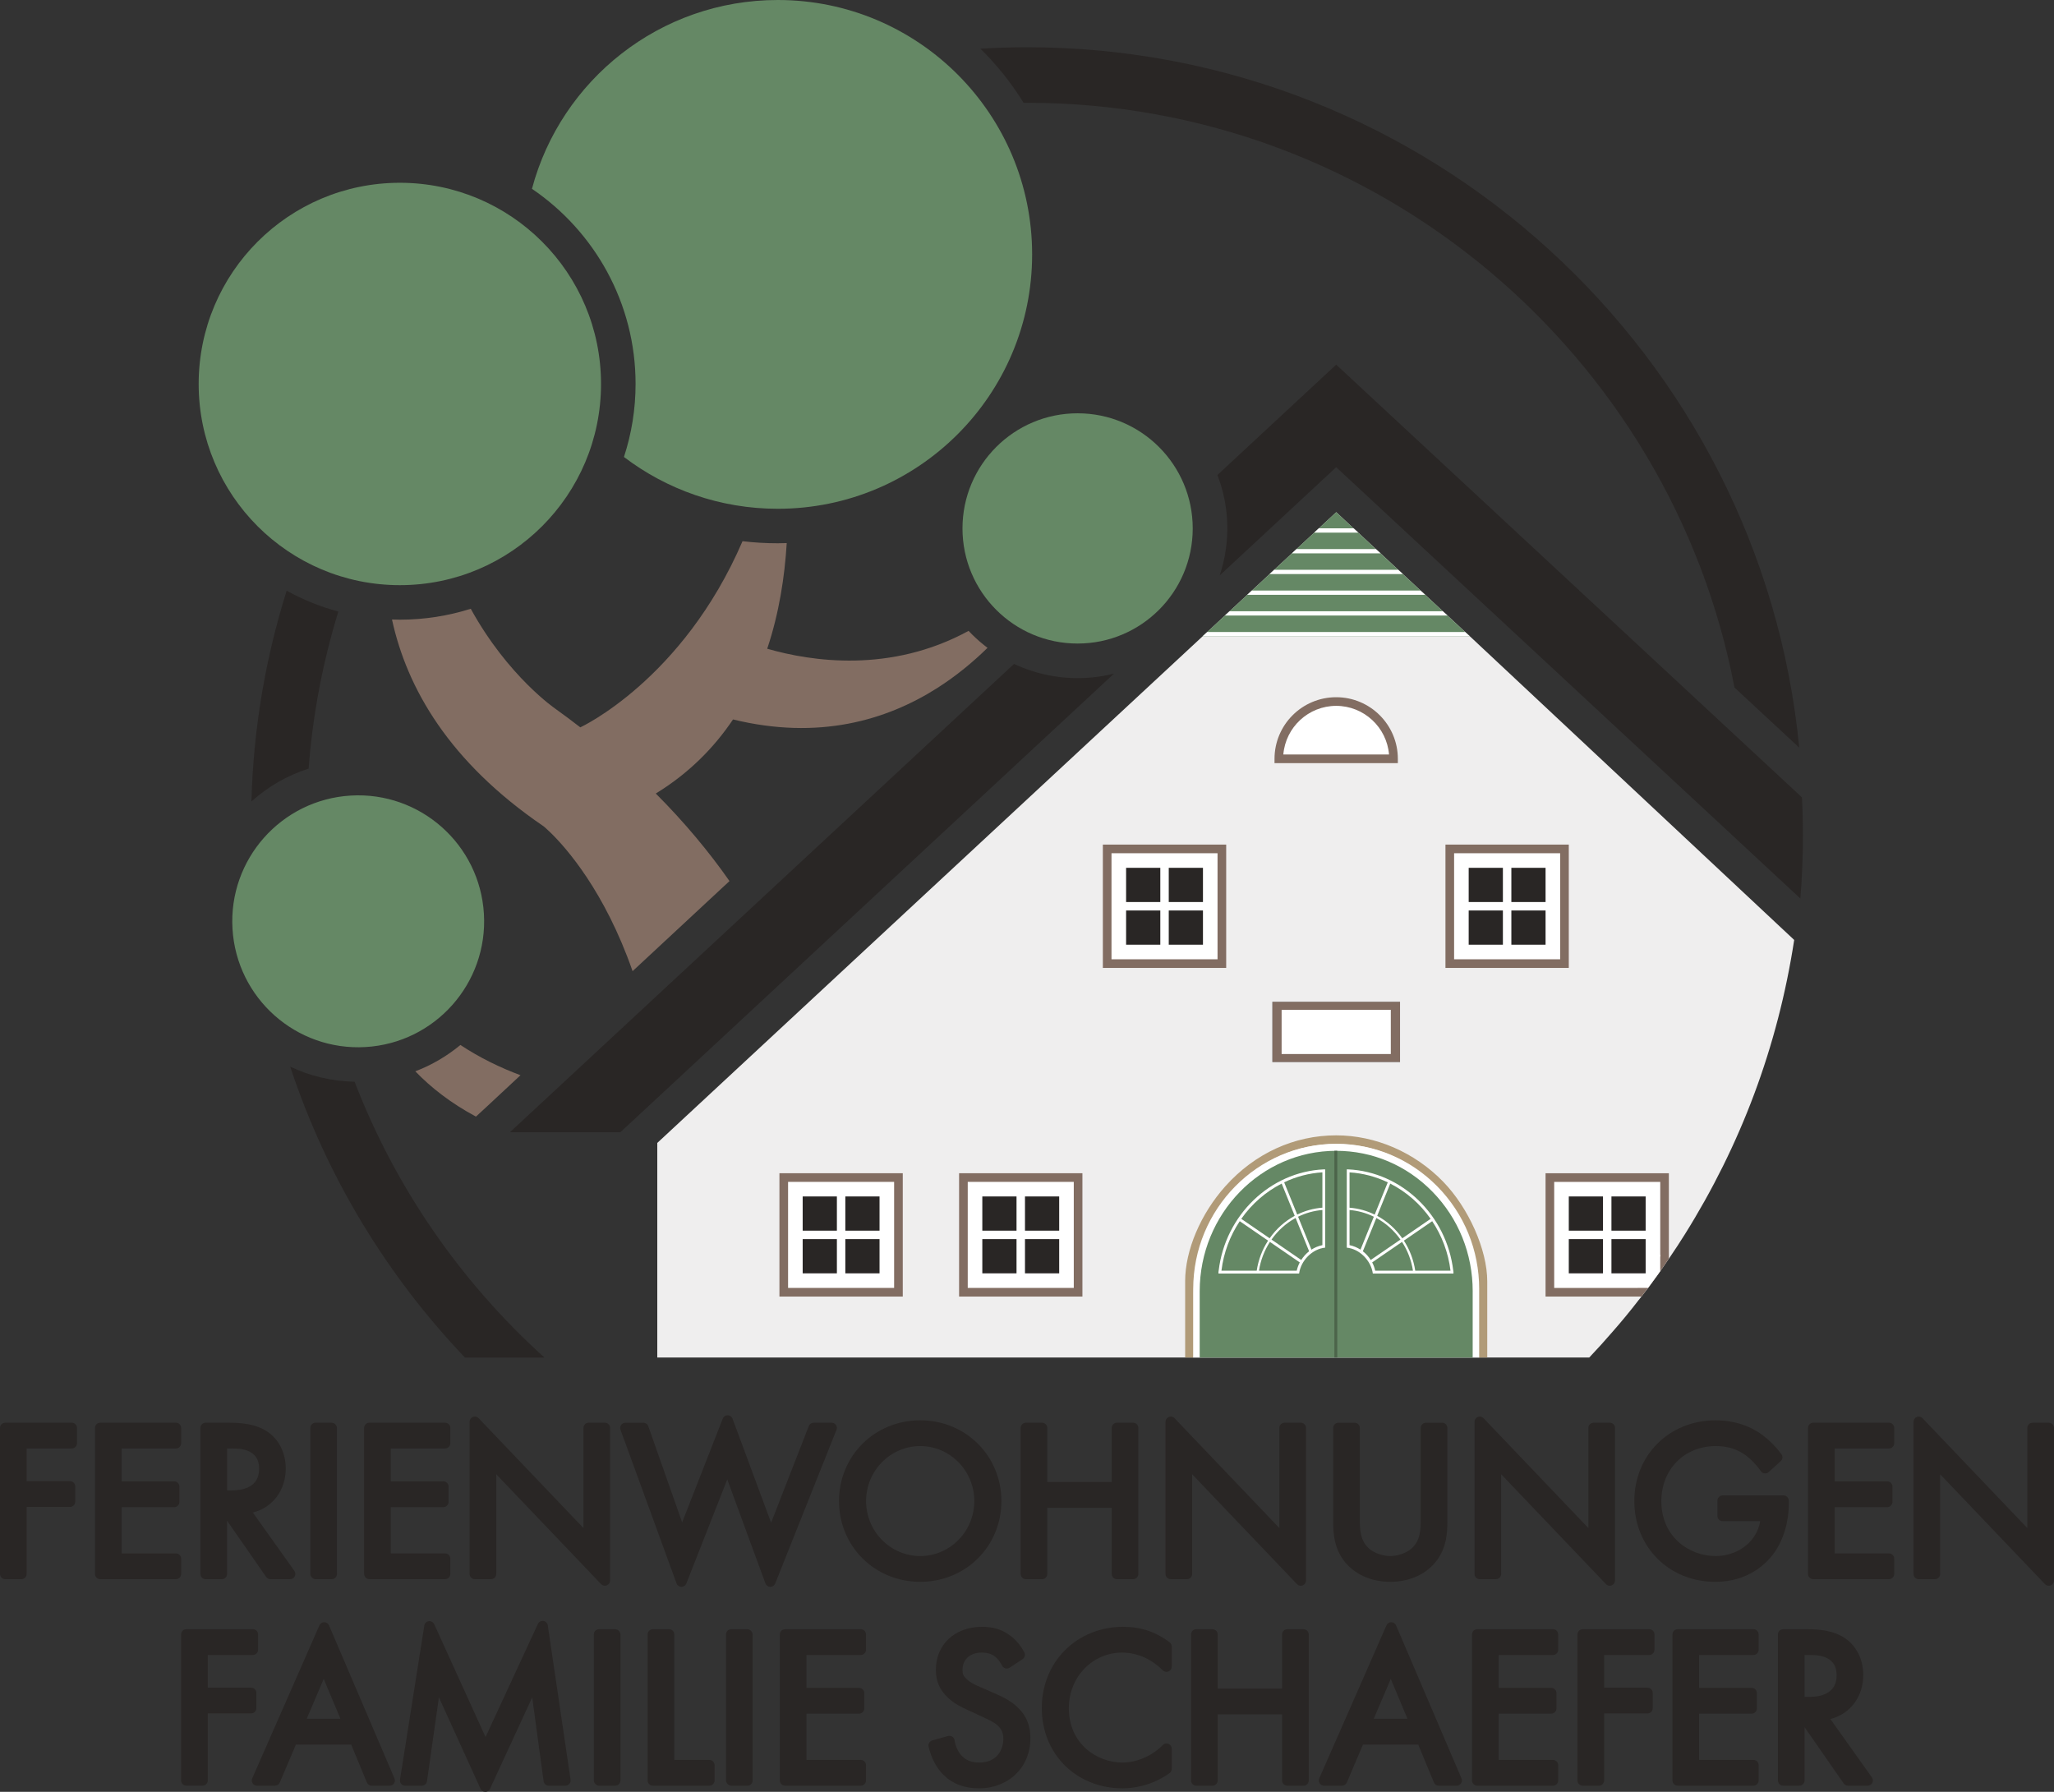 <svg xmlns="http://www.w3.org/2000/svg" id="Ebene_1" viewBox="0 0 1238.09 1080"><rect x="0" y="0" width="1238.09" height="1080" fill="#333333" stroke="none"/><rect x="766.95" y="603.83" width="76.95" height="36.31" style="fill:#826d62; stroke-width:0px;"></rect><rect x="772.52" y="608.67" width="65.82" height="26.63" style="fill:#fff; stroke-width:0px;"></rect><path d="m885.94,383.49l-2.79-2.57-10.66-9.92-2.79-2.57-10.66-9.92-2.79-2.57-10.66-9.92-2.79-2.57-10.66-9.92-2.79-2.57-10.66-9.92-2.79-2.57-10.47-9.74-10.47,9.74-2.79,2.57-10.66,9.92-2.79,2.57-10.66,9.92-2.79,2.57-10.66,9.92-2.79,2.57-10.66,9.92-2.79,2.57-10.66,9.92-2.79,2.57-168.52,156.54-160.22,148.86v129.35h561.79v-.04c4.81-5.07,9.48-10.22,14-15.47,5.48-6.25,10.73-12.6,15.73-19.11.59-.7,1.18-1.43,1.73-2.13.77-.99,1.54-1.98,2.28-2.98.29-.37.59-.77.88-1.14,1.36-1.8,2.72-3.64,4.04-5.48,3.2-4.34,6.36-8.78,9.33-13.27.18-.26.37-.48.51-.73,3.16-4.59,6.17-9.26,9.15-14,33.4-53.39,55.89-112.52,65.85-177.34l-195.53-183.07Zm-42.04,256.64h-76.95v-36.31h76.95v36.31Z" style="fill:#efeeee; stroke-width:0px;"></path><path d="m619.04,28.48c-9.42,0-18.77.31-28.06.87,9.92,9.78,18.68,20.73,26.04,32.64.67,0,1.34-.03,2.02-.03,211.5,0,388.1,151.98,426.46,352.44l18.18,16.89,4.93,4.56,15.92,14.79c-22.96-236.58-222.91-422.16-465.48-422.16Z" style="fill:#292625; stroke-width:0px;"></path><path d="m203.95,368.61c-10.95-2.94-21.42-7.2-31.16-12.57-12.68,40.31-20.06,82.9-21.24,127.03,10.07-9.04,21.75-15.73,34.47-19.81,2.5-32.7,8.6-64.38,17.93-94.66Z" style="fill:#292625; stroke-width:0px;"></path><path d="m213.73,652.01c-13.82-.29-26.97-3.49-38.8-9.08,21.9,66.22,58.24,125.89,105.32,175.32h47.92c-50.16-45.27-89.7-102.12-114.43-166.24Z" style="fill:#292625; stroke-width:0px;"></path><rect x="472.43" y="709.75" width="69.13" height="69.13" style="fill:#fff; stroke-width:0px;"></rect><path d="m538.95,712.36v63.92h-63.92v-63.92h63.92m5.21-5.21h-74.34v74.34h74.34v-74.34h0Z" style="fill:#826d62; stroke-width:0px;"></path><rect x="483.83" y="721.15" width="20.62" height="20.62" style="fill:#292625; stroke-width:0px;"></rect><rect x="509.54" y="721.15" width="20.62" height="20.62" style="fill:#292625; stroke-width:0px;"></rect><rect x="483.83" y="746.87" width="20.62" height="20.62" style="fill:#292625; stroke-width:0px;"></rect><rect x="509.54" y="746.87" width="20.62" height="20.62" style="fill:#292625; stroke-width:0px;"></rect><rect x="580.72" y="709.75" width="69.13" height="69.13" style="fill:#fff; stroke-width:0px;"></rect><path d="m647.24,712.36v63.92h-63.92v-63.92h63.92m5.21-5.21h-74.34v74.34h74.34v-74.34h0Z" style="fill:#826d62; stroke-width:0px;"></path><rect x="592.11" y="721.15" width="20.62" height="20.62" style="fill:#292625; stroke-width:0px;"></rect><rect x="617.83" y="721.15" width="20.62" height="20.62" style="fill:#292625; stroke-width:0px;"></rect><rect x="592.11" y="746.87" width="20.62" height="20.62" style="fill:#292625; stroke-width:0px;"></rect><rect x="617.83" y="746.87" width="20.62" height="20.62" style="fill:#292625; stroke-width:0px;"></rect><path d="m934.22,778.89v-69.13h69.13v48.09c-2.59,3.87-5.48,7.97-8.83,12.51-1.26,1.75-2.61,3.57-4.02,5.45-.12.14-.28.35-.43.56-.14.18-.27.35-.41.52-.51.69-1.02,1.35-1.52,2h-53.92Z" style="fill:#fff; stroke-width:0px;"></path><path d="m1000.75,712.36v44.69c-2.45,3.64-5.18,7.5-8.32,11.76l-.02.02-.02.02c-1.22,1.7-2.54,3.49-3.93,5.33-.16.2-.31.4-.47.61-.12.16-.24.32-.36.47l-.06.08-.06.08c-.21.29-.43.58-.65.87h-50.04v-63.92h63.92m5.21-5.21h-74.34v74.34h57.8c.77-.99,1.54-1.98,2.28-2.98.29-.37.59-.77.88-1.14,1.36-1.8,2.72-3.64,4.04-5.48,3.2-4.34,6.36-8.78,9.33-13.27v-51.48h0Z" style="fill:#826d62; stroke-width:0px;"></path><rect x="945.62" y="721.15" width="20.62" height="20.62" style="fill:#292625; stroke-width:0px;"></rect><rect x="971.33" y="721.15" width="20.62" height="20.62" style="fill:#292625; stroke-width:0px;"></rect><rect x="945.62" y="746.87" width="20.62" height="20.62" style="fill:#292625; stroke-width:0px;"></rect><rect x="667.38" y="511.67" width="69.13" height="69.13" style="fill:#fff; stroke-width:0px;"></rect><path d="m733.9,514.28v63.92h-63.92v-63.92h63.92m5.21-5.21h-74.34v74.34h74.34v-74.34h0Z" style="fill:#826d62; stroke-width:0px;"></path><rect x="678.78" y="523.07" width="20.62" height="20.62" style="fill:#292625; stroke-width:0px;"></rect><rect x="704.49" y="523.07" width="20.62" height="20.62" style="fill:#292625; stroke-width:0px;"></rect><rect x="678.78" y="548.79" width="20.62" height="20.62" style="fill:#292625; stroke-width:0px;"></rect><rect x="704.49" y="548.79" width="20.62" height="20.62" style="fill:#292625; stroke-width:0px;"></rect><rect x="873.89" y="511.67" width="69.13" height="69.13" style="fill:#fff; stroke-width:0px;"></rect><path d="m940.41,514.28v63.92h-63.92v-63.92h63.92m5.21-5.21h-74.34v74.34h74.34v-74.34h0Z" style="fill:#826d62; stroke-width:0px;"></path><rect x="885.28" y="523.07" width="20.62" height="20.62" style="fill:#292625; stroke-width:0px;"></rect><rect x="911" y="523.07" width="20.62" height="20.62" style="fill:#292625; stroke-width:0px;"></rect><rect x="885.28" y="548.79" width="20.62" height="20.62" style="fill:#292625; stroke-width:0px;"></rect><rect x="911" y="548.79" width="20.62" height="20.62" style="fill:#292625; stroke-width:0px;"></rect><path d="m770.85,457.35c.03-19.03,15.52-34.51,34.56-34.51s34.53,15.47,34.56,34.51h-69.13Z" style="fill:#fff; stroke-width:0px;"></path><path d="m805.41,425.45c16.73,0,30.49,12.92,31.85,29.3h-63.7c1.36-16.38,15.12-29.3,31.85-29.3m0-5.21h0c-20.53,0-37.17,16.64-37.17,37.17v2.55h74.34v-2.55c0-20.53-16.64-37.17-37.17-37.17h0Z" style="fill:#826d62; stroke-width:0px;"></path><path d="m43.26,857.53H3.15c-1.74,0-3.15,1.41-3.15,3.15v88.01c0,1.74,1.41,3.15,3.15,3.15h9.76c1.74,0,3.15-1.41,3.15-3.15v-40.4h26.14c1.74,0,3.15-1.41,3.15-3.15v-9.24c0-1.74-1.41-3.15-3.15-3.15h-26.14v-19.7h27.2c1.74,0,3.15-1.41,3.15-3.15v-9.24c0-1.74-1.41-3.15-3.15-3.15Z" style="fill:#292625; stroke-width:0px;"></path><path d="m109.2,939.46c0-1.74-1.41-3.15-3.15-3.15h-32.74v-27.89h31.69c1.74,0,3.15-1.41,3.15-3.15v-9.23c0-1.74-1.41-3.15-3.15-3.15h-31.69v-19.83h32.74c1.74,0,3.15-1.41,3.15-3.15v-9.24c0-1.74-1.41-3.15-3.15-3.15h-45.65c-1.74,0-3.15,1.41-3.15,3.15v88.01c0,1.74,1.41,3.15,3.15,3.15h45.65c1.74,0,3.15-1.41,3.15-3.15v-9.24Z" style="fill:#292625; stroke-width:0px;"></path><path d="m123.97,951.84h9.76c1.74,0,3.15-1.41,3.15-3.15v-32.09l23.56,33.89c.59.85,1.55,1.35,2.58,1.35h11.88c1.18,0,2.26-.66,2.8-1.7.54-1.05.45-2.31-.23-3.27l-25.05-35.2c11.9-3.04,19.82-13.34,19.82-26.58,0-9.26-4.13-17.54-11.04-22.15-7.04-4.79-16.05-5.41-23.12-5.41h-14.12c-1.74,0-3.15,1.41-3.15,3.15v88.01c0,1.74,1.41,3.15,3.15,3.15Zm32.22-66.48c0,11.27-10.18,12.95-16.25,12.95h-3.05v-25.24h2.79c3.59,0,7.7.16,11.12,2.09,3.73,2.13,5.4,5.28,5.4,10.2Z" style="fill:#292625; stroke-width:0px;"></path><rect x="187.05" y="857.53" width="16.06" height="94.31" rx="3.15" ry="3.15" style="fill:#292625; stroke-width:0px;"></rect><path d="m222.64,951.84h45.65c1.74,0,3.15-1.41,3.15-3.15v-9.24c0-1.74-1.41-3.15-3.15-3.15h-32.74v-27.89h31.68c1.74,0,3.15-1.41,3.15-3.15v-9.23c0-1.74-1.41-3.15-3.15-3.15h-31.68v-19.83h32.74c1.74,0,3.15-1.41,3.15-3.15v-9.24c0-1.74-1.41-3.15-3.15-3.15h-45.65c-1.74,0-3.15,1.41-3.15,3.15v88.01c0,1.74,1.41,3.15,3.15,3.15Z" style="fill:#292625; stroke-width:0px;"></path><path d="m286.22,951.84h9.76c1.74,0,3.15-1.41,3.15-3.15v-60.1l63.2,66.23c.61.63,1.43.97,2.28.97.39,0,.79-.07,1.17-.23,1.19-.48,1.98-1.64,1.98-2.92v-91.97c0-1.74-1.41-3.15-3.15-3.15h-9.77c-1.74,0-3.15,1.41-3.15,3.15v60.36l-63.19-66.23c-.61-.63-1.43-.97-2.28-.97-.39,0-.79.07-1.17.23-1.19.48-1.98,1.64-1.98,2.92v91.71c0,1.74,1.41,3.15,3.15,3.15Z" style="fill:#292625; stroke-width:0px;"></path><path d="m504.43,860.68c0-1.74-1.4-3.15-3.14-3.15h-10.84c-1.3,0-2.46.8-2.93,2l-22.72,58.27-23.25-62.71c-.45-1.22-1.62-2.04-2.92-2.05,0,0-.02,0-.03,0-1.29,0-2.46.79-2.93,2l-24.49,62.58-20.41-57.98c-.44-1.26-1.63-2.1-2.97-2.1h-10.82c-1.03,0-1.99.5-2.58,1.34-.59.84-.73,1.92-.38,2.88l33.78,92.63c.45,1.23,1.61,2.05,2.92,2.07.01,0,.03,0,.04,0,1.29,0,2.45-.79,2.93-2l24.68-62.76,23.01,62.69c.45,1.22,1.61,2.04,2.91,2.06.01,0,.03,0,.04,0,1.29,0,2.45-.78,2.92-1.98l36.87-92.43c.2-.41.31-.88.31-1.37Z" style="fill:#292625; stroke-width:0px;"></path><path d="m603.61,904.75c0-27.29-21.5-48.67-48.94-48.67s-48.94,21.38-48.94,48.67,21.5,48.68,48.94,48.68,48.94-21.38,48.94-48.68Zm-16.33,0c0,18.28-14.63,33.14-32.61,33.14s-32.62-14.87-32.62-33.14,14.63-33.14,32.62-33.14,32.61,14.86,32.61,33.14Z" style="fill:#292625; stroke-width:0px;"></path><path d="m618.37,951.84h9.76c1.74,0,3.15-1.41,3.15-3.15v-39.87h38.83v39.87c0,1.74,1.41,3.15,3.15,3.15h9.76c1.74,0,3.15-1.41,3.15-3.15v-88.01c0-1.74-1.41-3.15-3.15-3.15h-9.76c-1.74,0-3.15,1.41-3.15,3.15v32.61h-38.83v-32.61c0-1.74-1.41-3.15-3.15-3.15h-9.76c-1.74,0-3.15,1.41-3.15,3.15v88.01c0,1.74,1.41,3.15,3.15,3.15Z" style="fill:#292625; stroke-width:0px;"></path><path d="m718.6,888.59l63.19,66.23c.61.63,1.43.97,2.28.97.39,0,.79-.07,1.17-.23,1.19-.48,1.98-1.64,1.98-2.92v-91.97c0-1.74-1.41-3.15-3.15-3.15h-9.76c-1.74,0-3.15,1.41-3.15,3.15v60.36l-63.19-66.23c-.61-.63-1.43-.97-2.28-.97-.39,0-.79.07-1.17.23-1.19.48-1.98,1.64-1.98,2.92v91.71c0,1.74,1.41,3.15,3.15,3.15h9.76c1.74,0,3.15-1.41,3.15-3.15v-60.1Z" style="fill:#292625; stroke-width:0px;"></path><path d="m838.01,953.43c11.88,0,22.19-4.8,28.28-13.18,5.4-7.5,6.14-15.47,6.14-22.96v-56.6c0-1.74-1.41-3.15-3.15-3.15h-9.76c-1.74,0-3.15,1.41-3.15,3.15v53.97c0,7.19,0,13.98-5.88,18.98-2.91,2.47-8.16,4.27-12.48,4.27s-9.57-1.79-12.47-4.27c-5.88-5-5.88-11.79-5.88-18.98v-53.97c0-1.74-1.41-3.15-3.15-3.15h-9.76c-1.74,0-3.15,1.41-3.15,3.15v56.6c0,7.5.74,15.47,6.13,22.95,6.1,8.39,16.41,13.19,28.28,13.19Z" style="fill:#292625; stroke-width:0px;"></path><path d="m891.95,951.84h9.76c1.74,0,3.15-1.41,3.15-3.15v-60.1l63.19,66.23c.61.63,1.43.97,2.28.97.39,0,.79-.07,1.17-.23,1.19-.48,1.98-1.64,1.98-2.92v-91.97c0-1.74-1.41-3.15-3.15-3.15h-9.76c-1.74,0-3.15,1.41-3.15,3.15v60.36l-63.19-66.23c-.61-.63-1.43-.97-2.28-.97-.39,0-.79.07-1.17.23-1.19.48-1.98,1.64-1.98,2.92v91.71c0,1.74,1.41,3.15,3.15,3.15Z" style="fill:#292625; stroke-width:0px;"></path><path d="m1078.21,904.49c0-1.74-1.41-3.15-3.15-3.15h-36.68c-1.74,0-3.15,1.41-3.15,3.15v9.23c0,1.74,1.41,3.15,3.15,3.15h22.62c-.6,3.43-1.78,6.07-2.79,7.83-4.62,8.14-13.88,13.19-24.18,13.19-15.81,0-32.62-11.57-32.62-33.01,0-19.28,13.83-33.27,32.88-33.27,10.01,0,15.86,3.81,19.4,6.68,2.72,2.23,5.4,5.16,7.72,8.47.52.74,1.33,1.22,2.23,1.32.12.01.23.02.35.02.78,0,1.53-.29,2.12-.82l7.26-6.59c1.19-1.08,1.37-2.89.42-4.19-2.98-4.06-6.91-8.1-10.79-11.06-10.05-7.73-21.23-9.36-28.83-9.36-27.97,0-49.06,20.92-49.06,48.67s20.98,48.68,48.8,48.68c19.65,0,30.52-10.72,35.25-17.11,5.68-7.7,9.06-18.81,9.06-29.71v-2.11Z" style="fill:#292625; stroke-width:0px;"></path><path d="m1138.63,857.53h-45.65c-1.74,0-3.15,1.41-3.15,3.15v88.01c0,1.74,1.41,3.15,3.15,3.15h45.65c1.74,0,3.15-1.41,3.15-3.15v-9.24c0-1.74-1.41-3.15-3.15-3.15h-32.74v-27.89h31.68c1.74,0,3.15-1.41,3.15-3.15v-9.23c0-1.74-1.41-3.15-3.15-3.15h-31.68v-19.83h32.74c1.74,0,3.15-1.41,3.15-3.15v-9.24c0-1.74-1.41-3.15-3.15-3.15Z" style="fill:#292625; stroke-width:0px;"></path><path d="m1234.94,857.53h-9.77c-1.74,0-3.15,1.41-3.15,3.15v60.36l-63.19-66.23c-.61-.63-1.43-.97-2.28-.97-.39,0-.79.07-1.17.23-1.19.48-1.98,1.64-1.98,2.92v91.71c0,1.74,1.41,3.15,3.15,3.15h9.76c1.74,0,3.15-1.41,3.15-3.15v-60.1l63.2,66.23c.61.63,1.43.97,2.28.97.39,0,.79-.07,1.17-.23,1.19-.48,1.98-1.64,1.98-2.92v-91.97c0-1.74-1.41-3.15-3.15-3.15Z" style="fill:#292625; stroke-width:0px;"></path><path d="m154.51,1029.61v-9.24c0-1.74-1.41-3.15-3.15-3.15h-26.14v-19.7h27.2c1.74,0,3.15-1.41,3.15-3.15v-9.24c0-1.74-1.41-3.15-3.15-3.15h-40.11c-1.74,0-3.15,1.41-3.15,3.15v88.01c0,1.74,1.41,3.15,3.15,3.15h9.76c1.74,0,3.15-1.41,3.15-3.15v-40.4h26.14c1.74,0,3.15-1.41,3.15-3.15Z" style="fill:#292625; stroke-width:0px;"></path><path d="m198.32,979.68c-.49-1.15-1.62-1.9-2.88-1.91h-.02c-1.25,0-2.38.74-2.88,1.88l-40.51,92.24c-.43.97-.33,2.1.25,2.99.58.89,1.57,1.43,2.64,1.43h10.82c1.26,0,2.4-.75,2.9-1.92l9.74-22.89h33.29l9.48,22.87c.49,1.18,1.63,1.94,2.91,1.94h10.82c1.06,0,2.04-.53,2.63-1.41s.68-2,.27-2.97l-39.45-92.24Zm6.88,56.28h-20.32l10.25-24.01,10.07,24.01Z" style="fill:#292625; stroke-width:0px;"></path><path d="m327.53,977.01c-.15-.02-.3-.03-.45-.03-1.21,0-2.33.7-2.85,1.83l-31.56,68.19-30.94-68.04c-.52-1.13-1.64-1.84-2.86-1.84-.14,0-.28,0-.43.03-1.38.19-2.47,1.26-2.68,2.63l-14.65,92.9c-.14.91.12,1.84.72,2.54.6.7,1.47,1.1,2.39,1.1h10.03c1.57,0,2.9-1.15,3.12-2.7l7.19-50.56,25.09,55.12c.51,1.12,1.63,1.84,2.86,1.84h0c1.23,0,2.34-.71,2.86-1.83l25.43-55.12,6.86,50.52c.21,1.56,1.54,2.72,3.12,2.72h10.03c.91,0,1.78-.4,2.38-1.09.6-.69.86-1.61.73-2.52l-13.73-93.03c-.2-1.38-1.29-2.46-2.66-2.66Z" style="fill:#292625; stroke-width:0px;"></path><rect x="357.94" y="982" width="16.06" height="94.31" rx="3.15" ry="3.15" style="fill:#292625; stroke-width:0px;"></rect><path d="m427.58,1060.77h-21.14v-75.63c0-1.74-1.41-3.15-3.15-3.15h-9.76c-1.74,0-3.15,1.41-3.15,3.15v88.01c0,1.74,1.41,3.15,3.15,3.15h34.05c1.74,0,3.15-1.41,3.15-3.15v-9.24c0-1.74-1.41-3.15-3.15-3.15Z" style="fill:#292625; stroke-width:0px;"></path><rect x="437.61" y="982" width="16.06" height="94.31" rx="3.15" ry="3.15" style="fill:#292625; stroke-width:0px;"></rect><path d="m518.86,982h-45.65c-1.74,0-3.15,1.41-3.15,3.15v88.01c0,1.74,1.41,3.15,3.15,3.15h45.65c1.74,0,3.15-1.41,3.15-3.15v-9.24c0-1.74-1.41-3.15-3.15-3.15h-32.74v-27.89h31.69c1.74,0,3.15-1.41,3.15-3.15v-9.23c0-1.74-1.41-3.15-3.15-3.15h-31.69v-19.83h32.74c1.74,0,3.15-1.41,3.15-3.15v-9.24c0-1.74-1.41-3.15-3.15-3.15Z" style="fill:#292625; stroke-width:0px;"></path><path d="m599.26,1020.52l-8.44-3.69c-3.11-1.36-6.05-2.66-8.27-4.88-1.88-1.78-2.38-2.93-2.38-5.43,0-6.34,4.57-10.44,11.63-10.44,4.05,0,6.57,1.29,7.98,2.37,1.48,1.18,3.21,3.41,4.25,5.51.4.81,1.13,1.4,2,1.64.27.07.54.11.82.11.61,0,1.22-.18,1.74-.52l7.79-5.15c1.34-.89,1.8-2.64,1.06-4.07-2.3-4.44-5.72-8.33-9.63-10.93-4.65-3.1-9.55-4.49-15.87-4.49-16.38,0-27.82,10.63-27.82,25.85,0,6.81,2.17,11.95,7.04,16.64,4.06,3.93,8.39,5.92,11.87,7.51l.74.34,7.91,3.69c4.41,2.02,7.58,3.47,9.72,5.5,2.34,2.15,3.37,4.61,3.37,8,0,6.59-3.81,14.28-14.54,14.28-4.48,0-7.7-1.22-10.44-3.96-2.26-2.38-3.88-5.84-4.39-9.44-.13-.9-.64-1.69-1.39-2.19-.52-.34-1.12-.51-1.72-.51-.28,0-.56.04-.84.11l-9.5,2.64c-1.62.45-2.6,2.09-2.23,3.72,1.53,6.79,4.83,13.04,9.06,17.14,5.51,5.39,12.49,8.01,21.33,8.01,17.95,0,30.99-12.7,30.99-30.2,0-7.47-2.31-13.25-7.26-18.19-3.85-3.86-8.6-6.38-14.55-8.98Z" style="fill:#292625; stroke-width:0px;"></path><path d="m677.15,980.54c-28.05,0-49.19,21.04-49.19,48.94s20.92,48.41,48.67,48.41c5.81,0,17.22-1.19,28.35-9.17.83-.59,1.31-1.54,1.31-2.56v-12.14c0-1.27-.77-2.42-1.95-2.91-.39-.16-.8-.24-1.2-.24-.82,0-1.63.32-2.23.93-1.57,1.58-4.88,4.57-9.33,6.79-4.73,2.43-10.03,3.77-14.96,3.77-15.68,0-32.35-11.48-32.35-32.74,0-18.81,14.15-33.54,32.22-33.54,4.5,0,9.43,1.12,13.87,3.15,3.56,1.68,7.52,4.5,10.56,7.54.6.6,1.41.92,2.23.92.41,0,.81-.08,1.2-.24,1.18-.49,1.94-1.63,1.94-2.91v-12.13c0-.98-.46-1.91-1.24-2.5-8.25-6.3-17.38-9.36-27.9-9.36Z" style="fill:#292625; stroke-width:0px;"></path><path d="m785.72,982h-9.76c-1.74,0-3.15,1.41-3.15,3.15v32.61h-38.83v-32.61c0-1.74-1.41-3.15-3.15-3.15h-9.76c-1.74,0-3.15,1.41-3.15,3.15v88.01c0,1.74,1.41,3.15,3.15,3.15h9.76c1.74,0,3.15-1.41,3.15-3.15v-39.87h38.83v39.87c0,1.74,1.41,3.15,3.15,3.15h9.76c1.74,0,3.15-1.41,3.15-3.15v-88.01c0-1.74-1.41-3.15-3.15-3.15Z" style="fill:#292625; stroke-width:0px;"></path><path d="m841.5,979.68c-.49-1.15-1.62-1.9-2.88-1.91h-.02c-1.25,0-2.38.74-2.88,1.88l-40.51,92.24c-.43.97-.33,2.1.25,2.99.58.89,1.57,1.43,2.64,1.43h10.82c1.26,0,2.4-.75,2.9-1.92l9.74-22.89h33.29l9.48,22.87c.49,1.18,1.63,1.94,2.91,1.94h10.82c1.06,0,2.04-.53,2.63-1.41.58-.88.68-2,.27-2.97l-39.45-92.24Zm6.88,56.28h-20.32l10.25-24.01,10.07,24.01Z" style="fill:#292625; stroke-width:0px;"></path><path d="m936.09,982h-45.65c-1.74,0-3.15,1.41-3.15,3.15v88.01c0,1.74,1.41,3.15,3.15,3.15h45.65c1.74,0,3.15-1.41,3.15-3.15v-9.24c0-1.74-1.41-3.15-3.15-3.15h-32.74v-27.89h31.69c1.74,0,3.15-1.41,3.15-3.15v-9.23c0-1.74-1.41-3.15-3.15-3.15h-31.69v-19.83h32.74c1.74,0,3.15-1.41,3.15-3.15v-9.24c0-1.74-1.41-3.15-3.15-3.15Z" style="fill:#292625; stroke-width:0px;"></path><path d="m994.12,982h-40.11c-1.74,0-3.15,1.41-3.15,3.15v88.01c0,1.74,1.41,3.15,3.15,3.15h9.76c1.74,0,3.15-1.41,3.15-3.15v-40.4h26.14c1.74,0,3.15-1.41,3.15-3.15v-9.24c0-1.74-1.41-3.15-3.15-3.15h-26.14v-19.7h27.2c1.74,0,3.15-1.41,3.15-3.15v-9.24c0-1.74-1.41-3.15-3.15-3.15Z" style="fill:#292625; stroke-width:0px;"></path><path d="m1056.91,982h-45.65c-1.74,0-3.15,1.41-3.15,3.15v88.01c0,1.74,1.41,3.15,3.15,3.15h45.65c1.74,0,3.15-1.41,3.15-3.15v-9.24c0-1.74-1.41-3.15-3.15-3.15h-32.74v-27.89h31.68c1.74,0,3.15-1.41,3.15-3.15v-9.23c0-1.74-1.41-3.15-3.15-3.15h-31.68v-19.83h32.74c1.74,0,3.15-1.41,3.15-3.15v-9.24c0-1.74-1.41-3.15-3.15-3.15Z" style="fill:#292625; stroke-width:0px;"></path><path d="m1103.3,1036.13c11.9-3.04,19.82-13.34,19.82-26.58,0-9.26-4.13-17.54-11.04-22.15-7.04-4.79-16.05-5.41-23.12-5.41h-14.12c-1.74,0-3.15,1.41-3.15,3.15v88.01c0,1.74,1.41,3.15,3.15,3.15h9.76c1.74,0,3.15-1.41,3.15-3.15v-32.09l23.56,33.89c.59.85,1.55,1.35,2.58,1.35h11.88c1.18,0,2.26-.66,2.8-1.7.54-1.05.45-2.31-.23-3.27l-25.05-35.2Zm3.76-26.31c0,11.27-10.18,12.95-16.25,12.95h-3.05v-25.24h2.79c3.59,0,7.7.16,11.12,2.09,3.73,2.13,5.4,5.28,5.4,10.2Z" style="fill:#292625; stroke-width:0px;"></path><path d="m119.75,231.44c0,66.97,54.3,121.26,121.27,121.26,66.97,0,121.26-54.29,121.26-121.26,0-66.98-54.29-121.27-121.26-121.27-66.98,0-121.27,54.29-121.27,121.27Z" style="fill:#658865; stroke-width:0px;"></path><circle cx="649.55" cy="318.5" r="69.39" style="fill:#658865; stroke-width:0px;"></circle><path d="m291.69,550.82c2.48,41.85-29.44,77.79-71.29,80.27-41.85,2.48-77.79-29.44-80.26-71.29-2.48-41.86,29.44-77.8,71.28-80.28,41.86-2.48,77.8,29.43,80.27,71.3Z" style="fill:#658865; stroke-width:0px;"></path><path d="m1086.17,480.62l-280.75-260.83-71.6,66.51c7.4,19.25,7.98,40.28,1.5,60.16-.04.14-.1.27-.15.4l70.25-65.26,279.79,259.98c1.03-12.53,1.54-25.25,1.54-38.03,0-7.68-.18-15.32-.59-22.93Z" style="fill:#292625; stroke-width:0px;"></path><path d="m649.56,408.74c-9.48,0-18.89-1.5-27.97-4.46-3.58-1.17-7.02-2.56-10.35-4.12l-303.85,282.27h66.55l21.94-20.36,275.59-256.04c-7.05,1.76-14.39,2.7-21.91,2.7Z" style="fill:#292625; stroke-width:0px;"></path><path d="m468.82,0c-71.01,0-130.73,48.29-148.17,113.81,37.67,25.58,62.46,68.76,62.46,117.63,0,15.36-2.48,30.14-7.01,44,25.75,19.58,57.87,31.22,92.71,31.22,84.68,0,153.33-68.65,153.33-153.33S553.5,0,468.82,0Z" style="fill:#658865; stroke-width:0px;"></path><path d="m595.23,390.5c-8.71,8.53-18.78,16.87-30.24,24.18l-.11.07c-30.76,19.51-71.55,31.46-123.03,18.89-11.43,17.01-26.57,32.41-46.56,44.65,17.45,17.49,32.12,35.17,44.43,52.77l-5.51,5.11-52.92,49.2v-.04c-16.79-48.18-40.09-74.38-49.46-83.49h-.04v-.04c-2.57-2.5-4.12-3.75-4.12-3.75-56.96-38.8-82.39-83.27-91.39-124.65,1.58.04,3.16.11,4.74.11,14.88,0,29.25-2.32,42.74-6.58,22.49,40.9,51.15,60.37,51.15,60.37,5.14,3.67,10.07,7.39,14.92,11.13v-.04s61.66-28.44,97.75-112.19c6.98.85,14.07,1.25,21.24,1.25,1.8,0,3.6-.07,5.4-.11-1.21,20.14-4.56,42.15-11.76,63.68,26.64,7.68,74.41,14.88,121.38-10.77,2.83,3.01,5.88,5.84,9.11,8.42.73.62,1.51,1.21,2.28,1.8Z" style="fill:#826d62; stroke-width:0px;"></path><path d="m313.75,648.06l-17.86,16.65-2.57,2.39-6.43,5.92c-15.14-8.12-27.12-17.49-36.56-27.3,10-3.79,19.14-9.22,27.19-15.87,11.69,7.72,23.96,13.67,36.23,18.23Z" style="fill:#826d62; stroke-width:0px;"></path><polygon points="805.42 308.72 885.94 383.5 724.91 383.5 805.42 308.72" style="fill:#658865; stroke-width:0px;"></polygon><polygon points="818.69 321.03 792.16 321.03 794.95 318.45 815.9 318.45 818.69 321.03" style="fill:#fff; stroke-width:0px;"></polygon><polygon points="832.14 333.52 778.71 333.52 781.5 330.95 829.35 330.95 832.14 333.52" style="fill:#fff; stroke-width:0px;"></polygon><polygon points="845.59 346.01 765.26 346.01 768.05 343.44 842.8 343.44 845.59 346.01" style="fill:#fff; stroke-width:0px;"></polygon><polygon points="859.04 358.51 751.81 358.51 754.6 355.94 856.25 355.94 859.04 358.51" style="fill:#fff; stroke-width:0px;"></polygon><polygon points="872.49 371 738.36 371 741.15 368.43 869.69 368.43 872.49 371" style="fill:#fff; stroke-width:0px;"></polygon><polygon points="885.94 383.5 724.91 383.5 727.7 380.92 883.14 380.92 885.94 383.5" style="fill:#fff; stroke-width:0px;"></polygon><path d="m1000.74,756.19s0,9.83,0,10-3.5,4.85-3.5,4.85c0,0-3.77,5.24-3.85,5.24-.85,0-6.56,0-6.56,0l-1.35-11.31,15.25-8.79Z" style="fill:#fff; stroke-width:0px;"></path><rect x="971.33" y="746.87" width="20.62" height="20.62" style="fill:#292625; stroke-width:0px;"></rect><path d="m869.85,712.2c-17.24-17.72-40.72-27.88-64.43-27.88-25.35,0-49.05,10.87-66.74,30.6-15,16.72-24.31,38.7-24.31,57.36v45.96h5.1v-38.89c0-49.64,38.47-89.9,85.95-89.9,23.7,0,45.2,10.07,60.78,26.34,15.54,16.27,25.17,38.72,25.17,63.56v38.89h5.1v-45.96c0-18.95-11.2-44.22-26.62-60.08Z" style="fill:#b19b78; stroke-width:0px;"></path><path d="m890.16,765.82c.43,2.96.73,5.97.88,9.03-.15-3.05-.44-6.06-.88-9.03Z" style="fill:#658865; stroke-width:0px;"></path><path d="m887.29,752.84c1.26,4.2,2.22,8.54,2.87,12.98-.65-4.44-1.62-8.78-2.87-12.98Z" style="fill:#658865; stroke-width:0px;"></path><path d="m891.61,776.98c0-23.4-8.98-45.4-25.3-61.95-16.31-16.5-37.93-25.59-60.89-25.59-47.52,0-86.19,39.27-86.19,87.54v41.26h172.37v-41.26Z" style="fill:#fff; stroke-width:0px;"></path><path d="m887.7,778.33c0-22.64-8.58-43.92-24.15-59.93-15.57-15.97-36.21-24.76-58.13-24.76-45.37,0-82.28,37.99-82.28,84.69v39.91h164.55v-39.91Z" style="fill:#658865; stroke-width:0px;"></path><path d="m797.9,704.83c-32.33,1.5-59.4,27.69-63.32,61.05h-.03l-.09.77v.96h48.6c1.08-7.95,8.11-14.88,15.7-15.59v-47.19h-.86Zm-.8,23.08c-5.38.42-10.49,1.87-15.17,4.16l-7.88-19.44c7.13-3.41,14.91-5.51,23.05-6.01v21.28Zm0,1.41v21.17c-2.38.49-4.6,1.42-6.61,2.72l-8.04-19.84c4.52-2.22,9.45-3.63,14.65-4.05Zm-24.54-15.92l7.87,19.43c-5.99,3.23-11.16,7.88-15.13,13.54l-17.09-11.73c6.31-9,14.69-16.31,24.34-21.24Zm-25.28,22.66l17.07,11.72c-3.45,5.33-5.83,11.46-6.84,18.11h-21.26c1.32-10.97,5.23-21.12,11.03-29.83Zm18.19,12.49l17.99,12.35c-.81,1.55-1.42,3.23-1.83,4.99h-22.76c.99-6.36,3.29-12.23,6.59-17.34Zm18.88,10.89l-17.92-12.3c3.82-5.42,8.78-9.9,14.53-13.02l8.13,20.06c-1.86,1.45-3.45,3.23-4.74,5.26Z" style="fill:#fff; stroke-width:0px;"></path><path d="m811.8,704.83v47.19c7.58.71,14.61,7.64,15.7,15.59h48.6s0-.96,0-.96l-.09-.77h-.03c-3.92-33.36-31-59.56-63.32-61.05h-.86Zm1.66,1.81c8.14.49,15.92,2.6,23.05,6.01l-7.88,19.44c-4.68-2.29-9.79-3.75-15.17-4.16v-21.28Zm14.65,26.73l-8.04,19.84c-2-1.29-4.22-2.23-6.61-2.72v-21.17c5.19.42,10.13,1.83,14.65,4.05Zm34.24,1.27l-17.09,11.73c-3.97-5.65-9.14-10.3-15.13-13.54l7.87-19.43c9.65,4.92,18.03,12.24,24.34,21.24Zm11.97,31.25h-21.26c-1-6.65-3.39-12.78-6.84-18.11l17.07-11.72c5.79,8.71,9.7,18.86,11.03,29.83Zm-22.62,0h-22.76c-.41-1.76-1.01-3.44-1.83-4.99l17.99-12.35c3.31,5.11,5.6,10.98,6.59,17.34Zm-30.21-11.7l8.13-20.06c5.74,3.12,10.71,7.59,14.53,13.02l-17.92,12.3c-1.28-2.02-2.87-3.81-4.74-5.26Z" style="fill:#fff; stroke-width:0px;"></path><line x1="805.2" y1="818.24" x2="805.2" y2="693.64" style="fill:none; stroke:#4c644a; stroke-miterlimit:10; stroke-width:1.72px;"></line></svg>